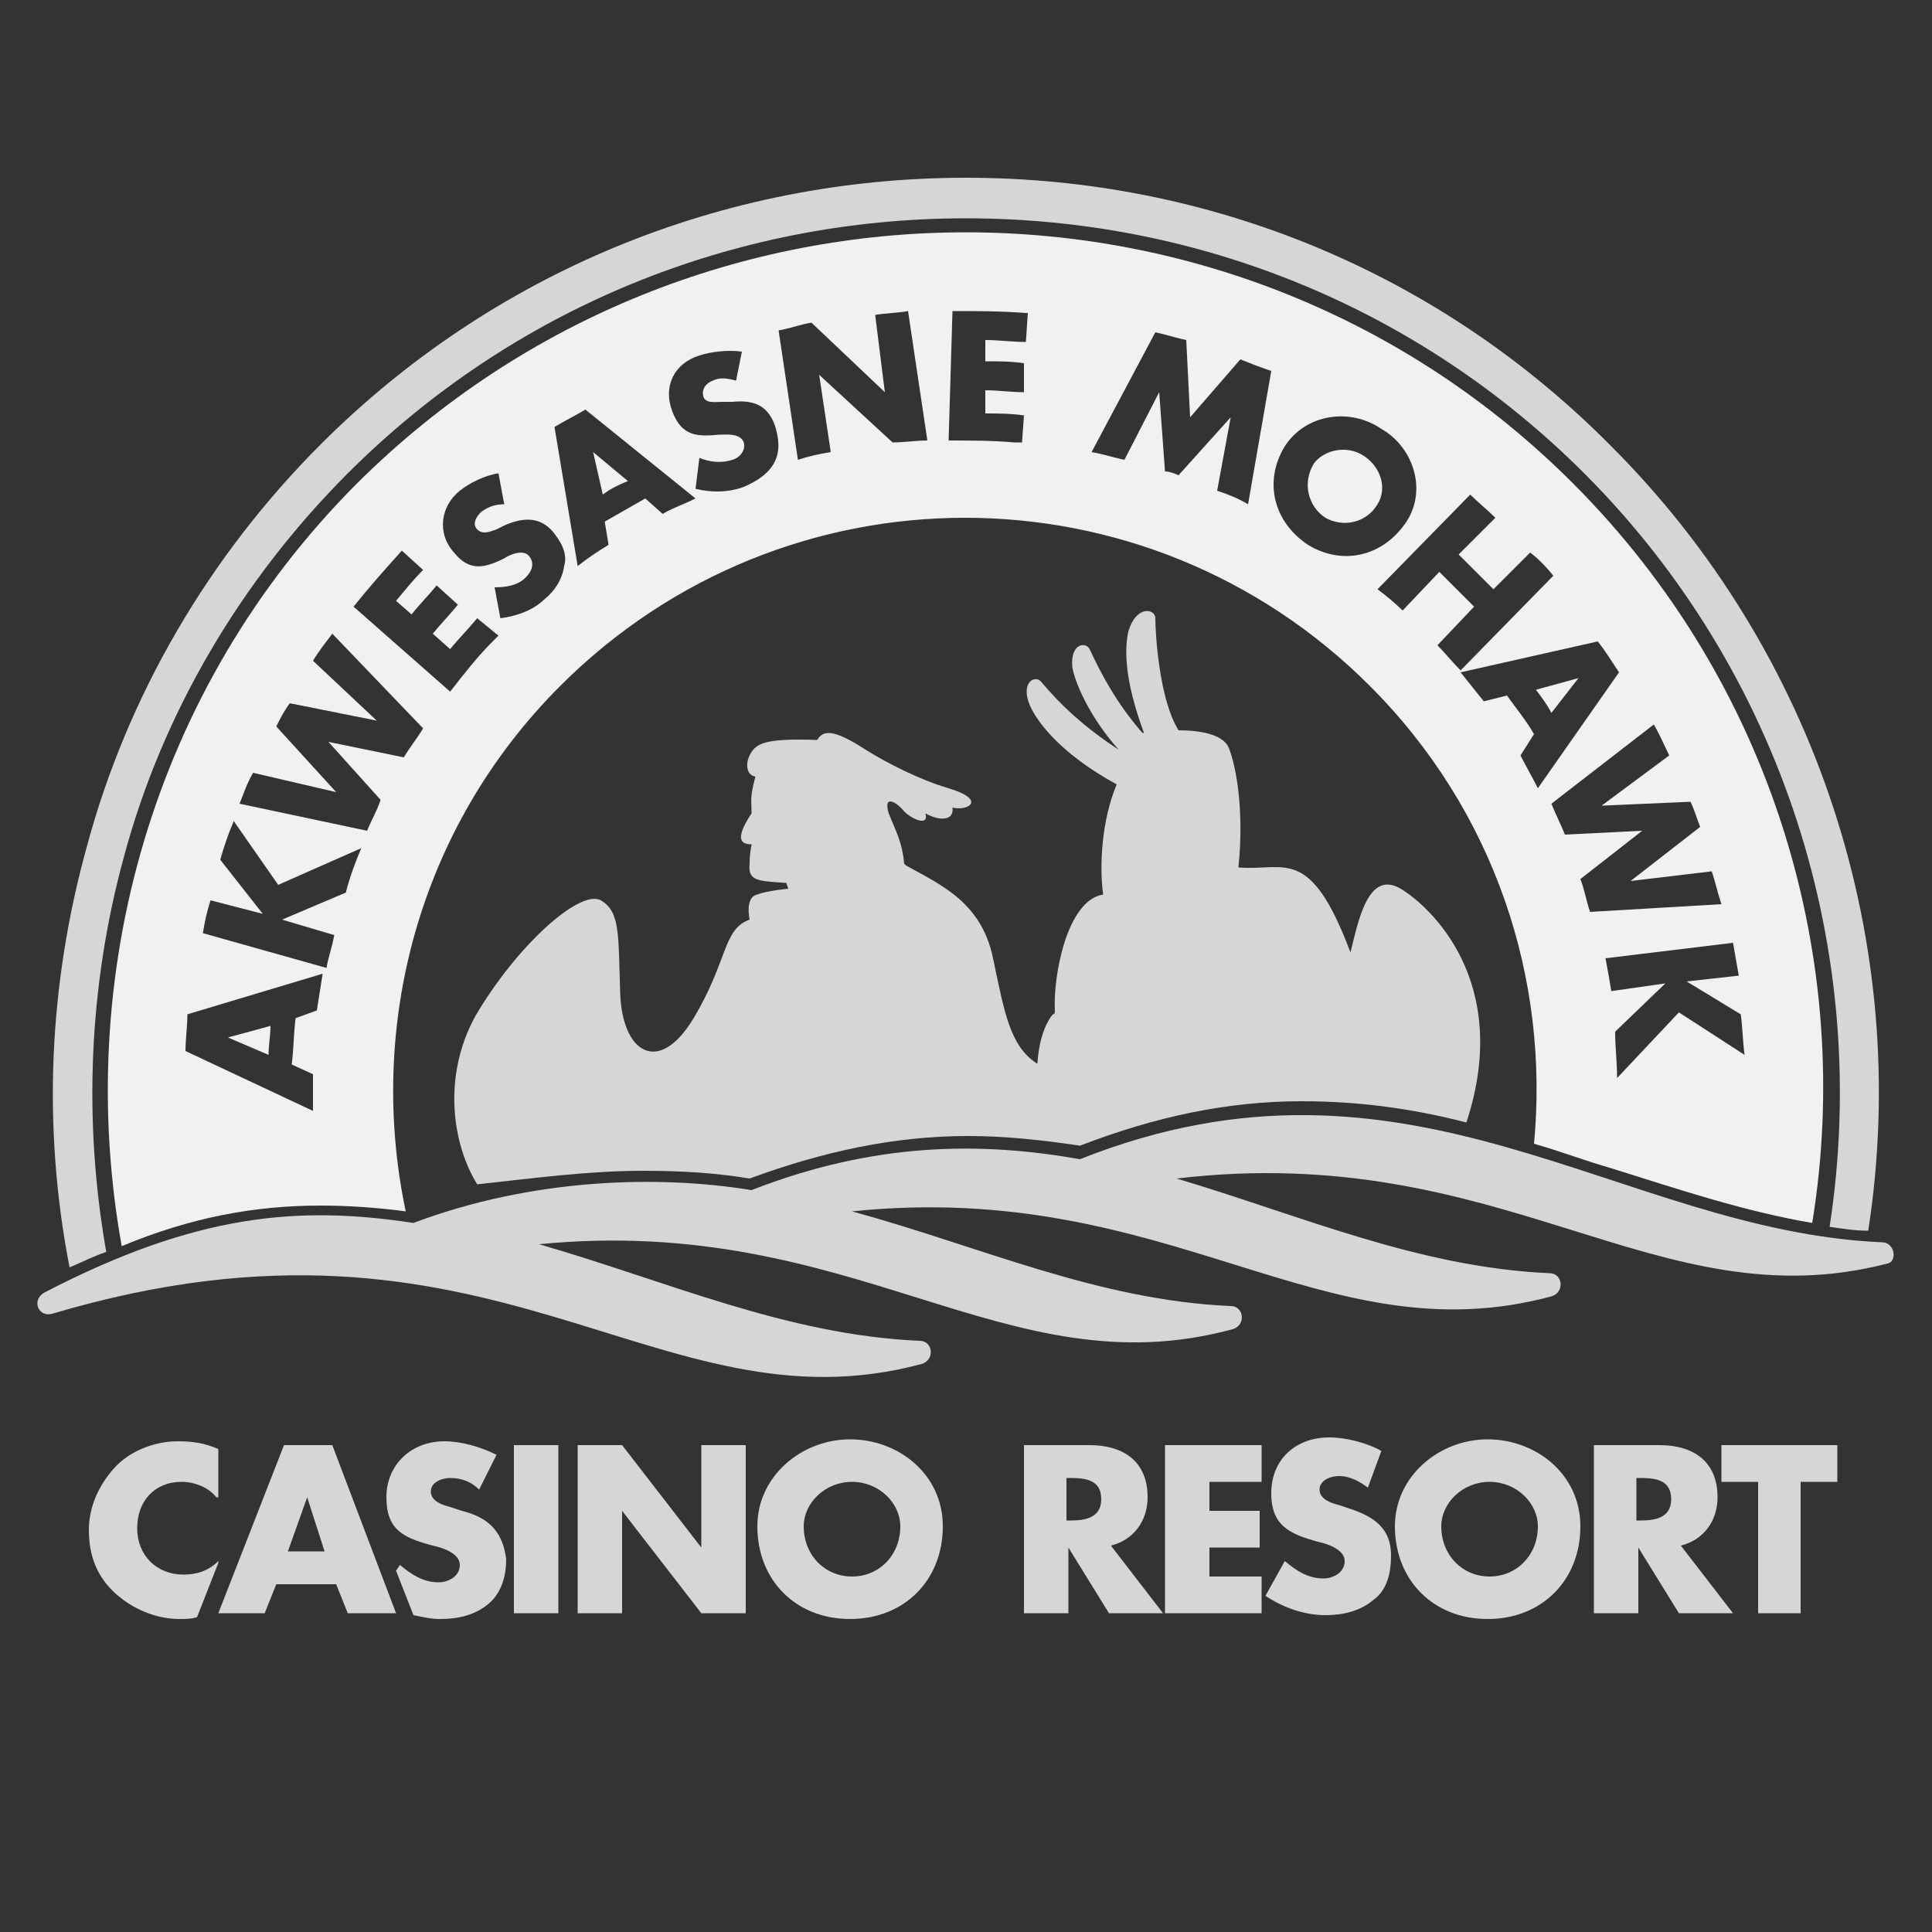 <?xml version="1.0" encoding="utf-8"?>
<svg version="1.1" id="Layer_1" x="0px" y="0px" viewBox="0 0 100 100" style="enable-background:new 0 0 100 100;" xmlns="http://www.w3.org/2000/svg">
  <rect x="0" y="0" width="100" height="100" fill="#333333" stroke="none"/>
  <style type="text/css">
	.st0{fill:#d6d6d6;}
	.st1{fill:#f1f1f1;}
</style>
  <g>
    <g>
      <path class="st0" d="M 14.3 82 L 13.7 83.5 L 11.3 83.5 L 14.7 74.8 L 17.2 74.8 L 20.5 83.5 L 18 83.5 L 17.4 82 L 14.3 82 Z M 15.9 77.5 L 14.9 80.3 L 16.8 80.3 L 15.9 77.5 Z M 28.9 83.5 L 26.6 83.5 L 26.6 74.8 L 28.9 74.8 L 28.9 83.5 Z M 29.9 74.8 L 32.2 74.8 L 36.3 80.1 L 36.3 74.8 L 38.6 74.8 L 38.6 83.5 L 36.3 83.5 L 32.2 78.2 L 32.2 83.5 L 29.9 83.5 L 29.9 74.8 Z M 48.8 79 C 48.8 81.8 46.8 83.8 44 83.8 C 41.2 83.8 39.2 81.8 39.2 79 C 39.2 76.4 41.5 74.5 44 74.5 C 46.5 74.5 48.8 76.3 48.8 79 Z M 41.6 79 C 41.6 80.5 42.7 81.6 44.1 81.6 C 45.5 81.6 46.6 80.5 46.6 79 C 46.6 77.8 45.5 76.7 44.1 76.7 C 42.7 76.7 41.6 77.8 41.6 79 Z M 60.2 83.5 L 57.4 83.5 L 55.3 80.1 L 55.3 83.5 L 53 83.5 L 53 74.8 L 56.4 74.8 C 58.1 74.8 59.4 75.6 59.4 77.5 C 59.4 78.7 58.7 79.7 57.5 80 L 60.2 83.5 Z M 55.2 78.7 L 55.4 78.7 C 56.1 78.7 57 78.6 57 77.6 C 57 76.6 56.2 76.5 55.4 76.5 L 55.2 76.5 L 55.2 78.7 Z M 62.6 76.7 L 62.6 78.2 L 65.2 78.2 L 65.2 80.1 L 62.6 80.1 L 62.6 81.6 L 65.3 81.6 L 65.3 83.5 L 60.3 83.5 L 60.3 74.8 L 65.3 74.8 L 65.3 76.7 L 62.6 76.7 Z M 70.8 77 C 70.4 76.7 69.9 76.4 69.3 76.4 C 68.9 76.4 68.3 76.6 68.3 77.1 C 68.3 77.6 68.9 77.8 69.3 77.9 L 69.9 78.1 C 71.1 78.5 72 79.1 72 80.5 C 72 81.4 71.8 82.3 71.1 82.8 C 70.4 83.4 69.5 83.6 68.6 83.6 C 67.5 83.6 66.4 83.2 65.5 82.6 L 66.5 80.8 C 67.1 81.3 67.7 81.7 68.5 81.7 C 69 81.7 69.6 81.4 69.6 80.8 C 69.6 80.2 68.7 79.9 68.2 79.8 C 66.8 79.4 65.8 79 65.8 77.3 C 65.8 75.5 67.1 74.4 68.8 74.4 C 69.7 74.4 70.8 74.7 71.5 75.1 L 70.8 77 Z M 81.8 79 C 81.8 81.8 79.8 83.8 77 83.8 C 74.2 83.8 72.2 81.8 72.2 79 C 72.2 76.4 74.5 74.5 77 74.5 C 79.5 74.5 81.8 76.3 81.8 79 Z M 74.6 79 C 74.6 80.5 75.7 81.6 77.1 81.6 C 78.5 81.6 79.6 80.5 79.6 79 C 79.6 77.8 78.5 76.7 77.1 76.7 C 75.7 76.7 74.6 77.8 74.6 79 Z M 89.7 83.5 L 86.9 83.5 L 84.8 80.1 L 84.8 83.5 L 82.5 83.5 L 82.5 74.8 L 85.9 74.8 C 87.6 74.8 88.9 75.6 88.9 77.5 C 88.9 78.7 88.2 79.7 87 80 L 89.7 83.5 Z M 84.7 78.7 L 84.9 78.7 C 85.6 78.7 86.5 78.6 86.5 77.6 C 86.5 76.6 85.7 76.5 84.9 76.5 L 84.7 76.5 L 84.7 78.7 Z M 93.3 83.5 L 91 83.5 L 91 76.7 L 89.1 76.7 L 89.1 74.8 L 95.1 74.8 L 95.1 76.7 L 93.2 76.7 L 93.2 83.5 L 93.3 83.5 Z M 23.9 78.2 L 23.3 78 C 22.9 77.9 22.3 77.7 22.3 77.2 C 22.3 76.7 22.9 76.5 23.3 76.5 C 23.9 76.5 24.4 76.7 24.8 77.1 L 25.7 75.3 C 24.9 74.9 23.9 74.6 23 74.6 C 21.3 74.6 20 75.8 20 77.5 C 20 79.2 20.9 79.6 22.4 80 C 22.9 80.1 23.8 80.4 23.8 81 C 23.8 81.6 23.2 81.9 22.7 81.9 C 21.9 81.9 21.3 81.5 20.7 81 L 20.5 81.3 L 21.4 83.6 C 21.9 83.7 22.3 83.8 22.8 83.8 C 23.7 83.8 24.6 83.6 25.3 83 C 26 82.4 26.2 81.5 26.2 80.7 C 26 79.1 25.1 78.5 23.9 78.2 Z M 11.3 80.8 C 10.8 81.3 10.2 81.5 9.5 81.5 C 8.1 81.5 7.1 80.5 7.1 79.1 C 7.1 77.7 8 76.7 9.4 76.7 C 10.1 76.7 10.8 77 11.2 77.5 L 11.3 77.5 L 11.3 75 C 10.6 74.7 10 74.6 9.2 74.6 C 8 74.6 6.7 75.1 5.9 76 C 5.1 76.9 4.6 78 4.6 79.2 C 4.6 80.5 5 81.6 6 82.5 C 6.9 83.3 8.1 83.8 9.3 83.8 C 9.6 83.8 9.9 83.8 10.2 83.7 L 11.3 80.9 L 11.3 80.8 Z"/>
      <g>
        <path class="st0" d="M97.4,64.3C83.8,63.7,73,53.2,55.9,60c-5.1-0.9-10.6-0.9-17,1.6C34,60.8,27.5,61,21.4,63.3 c-5.9-0.9-11.2-0.5-19.1,3.6C1.6,67.3,2,68.2,2.7,68c22.9-6.8,31.2,6.3,45,2.6c0.7-0.2,0.6-1.2-0.1-1.2c-6.9-0.3-13.1-3.1-19.7-5 c16.4-1.6,24.1,7.6,35.9,4.4c0.7-0.2,0.6-1.2-0.1-1.2c-6.9-0.3-13-3.1-19.6-4.9c16.5-1.7,24.3,7.6,36.2,4.4 c0.7-0.2,0.6-1.2-0.1-1.2c-6.8-0.3-12.9-3-19.3-4.9c17-2,24.8,7.5,36.8,4.4C98.2,65.3,98.1,64.3,97.4,64.3z"/>
      </g>
      <path class="st0" d="M5.5,64.8C4.3,58,4.6,51,6.4,44.4C8.4,36.9,12.5,30,18,24.5c8.5-8.5,19.9-13.2,32-13.2 c12.1,0,23.5,4.7,32,13.2c10.2,10.2,14.9,24.7,12.7,39c0.7,0.1,1.3,0.2,2,0.2C99,48.8,94,33.7,83.4,23.1 C74.5,14.1,62.6,9.2,50,9.2c-12.6,0-24.5,4.9-33.4,13.8c-5.8,5.8-10,13-12.1,20.8C2.5,51,2.2,58.4,3.6,65.6 C4.3,65.3,4.9,65,5.5,64.8z"/>
      <path class="st0" d="M33.3,60.6c1.9,0,3.7,0.1,5.5,0.4c3.8-1.4,7.5-2.2,11.3-2.2c1.9,0,3.8,0.2,5.8,0.5c3.9-1.5,7.6-2.3,11.5-2.3 c3,0,5.8,0.4,8.5,1.1c2.4-7.3-1.9-11.2-3.4-12.1c-1.7-1-2.2,1.7-2.6,3.3c0,0,0,0,0,0c-2.1-5.6-3.4-4.2-5.8-4.4c0,0,0,0,0,0 c0.3-2.9-0.1-5.2-0.5-6.2c-0.3-0.7-1.5-0.9-2.6-0.9c-1-1.6-1.2-5-1.2-5.8c0-0.5-1-0.7-1.4,0.7c-0.2,0.9-0.2,2.5,0.8,5.2 c0,0,0,0.1-0.1,0c-1.3-1.5-2.1-3-2.7-4.3c-0.2-0.4-1-0.3-0.9,0.9c0.1,0.7,0.8,2.5,2.4,4.3c0,0,0,0.1,0,0c-1.7-1.1-3-2.3-4-3.5 c-0.3-0.4-1.1,0-0.6,1.2c0.3,0.7,1.4,2.4,4.5,4.1c-0.8,1.9-0.9,4.3-0.7,5.7c0,0,0,0,0,0c-1.9,0.3-2.6,4.3-2.5,6 c0,0.1,0,0.2-0.1,0.2c-0.2,0.2-0.7,1-0.8,2.5c0,0,0,0.1-0.1,0c-1.3-0.9-1.6-2.5-2.2-5.4c-0.6-2.9-2.7-3.8-4.5-4.8 c0,0-0.1-0.1-0.1-0.1c-0.1-1.1-0.4-1.6-0.8-2.6c-0.3-1,0.4-0.6,0.8-0.1c0.4,0.4,1.3,0.8,1.1,0.1c0,0,0,0,0,0 c0.7,0.4,1.5,0.4,1.4-0.3c0,0,0,0,0,0c0.8,0.2,1.8-0.4-0.2-1c-1.4-0.4-3.2-1.3-4.3-2c-1.7-1.1-2.2-1-2.5-0.5c0,0,0,0,0,0 c-2.8-0.1-3.2,0.2-3.5,0.8c-0.2,0.4-0.2,1,0.3,1.1c0,0,0,0,0,0c-0.3,1.1-0.2,1.2-0.2,1.9c-1,1.5-0.4,1.6,0,1.6c0,0,0,0,0,0 c0,0.1-0.1,0.4-0.1,1c-0.1,0.9,0.4,0.9,1.9,1l0.1,0.3c0,0-1.1,0.1-1.6,0.3c-0.5,0.1-0.5,0.8-0.4,1.3c-1.4,0.5-1.1,2.1-2.9,5.1 c-1.8,3-3.7,1.8-3.8-1.3c-0.1-3.1,0-4.2-1-4.8c-1.1-0.6-4.4,2.4-6.5,6c-1.7,3.1-1.2,6.6,0.1,8.7C27.5,61,30.4,60.6,33.3,60.6z"/>
    </g>
    <path class="st1" d="M26.1,26.1c-0.4,0-0.8,0.1-1.2,0.4c-0.2,0.2-0.5,0.6-0.2,0.9c0.3,0.3,0.7,0.1,1,0l0.4-0.2 c0.9-0.4,1.8-0.5,2.5,0.3c0.4,0.5,0.8,1.1,0.6,1.8c-0.1,0.7-0.5,1.3-1,1.7c-0.6,0.6-1.5,0.9-2.3,1l-0.3-1.6c0.6,0,1.2-0.1,1.6-0.5 c0.3-0.3,0.5-0.7,0.2-1.1c-0.3-0.4-1-0.1-1.3,0.1c-1,0.5-1.8,0.7-2.6-0.3c-0.9-1-0.7-2.4,0.3-3.2c0.5-0.4,1.3-0.8,2-0.9L26.1,26.1z M38.1,19.7c-0.4-0.1-0.8-0.2-1.2,0c-0.3,0.1-0.6,0.4-0.5,0.8c0.1,0.4,0.6,0.3,1,0.3l0.5,0c1-0.1,1.8,0.1,2.2,1.2 c0.2,0.6,0.3,1.3,0,1.9c-0.3,0.6-0.9,1-1.6,1.3c-0.8,0.3-1.7,0.3-2.5,0.1l0.2-1.6c0.5,0.2,1.1,0.3,1.7,0.1c0.4-0.1,0.7-0.5,0.6-0.9 c-0.2-0.5-0.9-0.4-1.3-0.4c-1.1,0.1-1.9,0.1-2.4-1.2c-0.5-1.3,0.1-2.5,1.4-2.9c0.6-0.2,1.5-0.3,2.2-0.2L38.1,19.7z M72.8,27 c-1.2,1.8-3.3,2.3-5.1,1.2c-1.8-1.2-2.3-3.3-1.2-5.1c1.1-1.7,3.4-2,5-0.9C73.1,23.1,73.9,25.3,72.8,27z M70.6,23.6 c0.9,0.6,1.2,1.7,0.7,2.5c-0.6,1-1.8,1.2-2.7,0.7C67.7,26.2,67.4,25,68,24C68.5,23.3,69.7,23,70.6,23.6z M15.3,52.7 c-0.1,0.8-0.1,1.6-0.2,2.4l1.1,0.5c0,0.6,0,1.3,0,1.9l-6.6-3.1c0-0.6,0.1-1.3,0.1-1.9l7-2.1c-0.1,0.6-0.2,1.3-0.3,1.9L15.3,52.7z M11.8,53.7l2.1,0.9c0-0.5,0.1-1,0.1-1.5L11.8,53.7L11.8,53.7z M33.4,25.8c-0.7,0.4-1.4,0.8-2.1,1.2l0.2,1.2 c-0.5,0.3-1.1,0.7-1.6,1.1l-1.2-7.2c0.5-0.3,1.1-0.6,1.6-0.9l5.7,4.6c-0.6,0.3-1.2,0.5-1.7,0.8L33.4,25.8z M30.7,23.4l0.5,2.2 c0.4-0.3,0.8-0.5,1.3-0.7L30.7,23.4L30.7,23.4z M79.4,38c-0.4-0.7-0.9-1.3-1.4-2l-1.2,0.3c-0.4-0.5-0.8-1-1.2-1.5l7.1-1.6 c0.4,0.5,0.7,1,1.1,1.6l-4.2,6c-0.3-0.6-0.6-1.1-0.9-1.7L79.4,38z M81.7,35.1l-2.2,0.6c0.3,0.4,0.6,0.8,0.8,1.2L81.7,35.1 L81.7,35.1z M11.4,44.5c0.2-0.7,0.4-1.3,0.7-2l2.3,3.3l4.3-1.9c-0.3,0.7-0.6,1.5-0.8,2.3l-3.3,1.4l0,0l2.7,0.8 c-0.1,0.6-0.3,1.1-0.4,1.7l-6.4-1.8c0.1-0.6,0.2-1.1,0.4-1.7l2.7,0.7l0,0L11.4,44.5z M90.1,52.5c0.1,0.7,0.1,1.4,0.2,2.1l-3.4-2.2 l-3.2,3.4c0-0.8-0.1-1.6-0.1-2.4l2.6-2.5l0,0l-2.8,0.4c-0.1-0.6-0.2-1.2-0.3-1.7l6.6-0.8c0.1,0.6,0.2,1.1,0.3,1.7l-2.7,0.3l0,0 L90.1,52.5z M16.2,34.2c0.3-0.5,0.7-1,1-1.4l4.7,4.9c-0.3,0.5-0.7,1-1,1.5L17,38.4l0,0l2.7,3C19.5,42,19.2,42.5,19,43l-6.6-1.4 c0.2-0.5,0.4-1.1,0.7-1.6l4.3,1l0,0l-3.1-3.4c0.2-0.4,0.4-0.8,0.7-1.2l4.5,0.9l0,0L16.2,34.2z M88.6,45.1c0.2,0.6,0.3,1.1,0.5,1.7 l-6.8,0.4c-0.2-0.6-0.3-1.2-0.5-1.7l3.2-2.5l0,0l-4,0.2c-0.2-0.5-0.5-1.1-0.7-1.6l5.3-4.1c0.3,0.5,0.5,1,0.8,1.6l-3.5,2.6l0,0 l4.6-0.2c0.2,0.4,0.3,0.8,0.5,1.3l-3.6,2.8l0,0L88.6,45.1z M45.3,16.3c0.6-0.1,1.2-0.1,1.7-0.2l1,6.7c-0.6,0-1.2,0.1-1.8,0.1 l-3.8-3.5l0,0l0.6,4c-0.6,0.1-1.1,0.2-1.7,0.4l-1-6.7c0.6-0.1,1.1-0.3,1.7-0.4l3.8,3.6l0,0L45.3,16.3z M56.5,23.4l3.3-6.2 c0.5,0.1,1.1,0.3,1.6,0.4l0.2,4l2.6-3c0.5,0.2,1,0.4,1.6,0.6l-1.2,6.9c-0.5-0.3-1-0.5-1.6-0.7l0.7-3.8l0,0L61,24.6 c-0.2-0.1-0.5-0.2-0.7-0.2L60,20.3l0,0l-1.8,3.5C57.7,23.7,57.1,23.5,56.5,23.4z M24.7,32l1.1,0.9c-0.1,0.1-0.2,0.2-0.3,0.3 c-0.8,0.8-1.5,1.7-2.2,2.6l-5-4.4c0.8-1,1.6-1.9,2.5-2.9c0,0,0,0,0,0l1.1,1c-0.5,0.5-0.9,1-1.4,1.6l0.8,0.7c0.4-0.5,0.9-1,1.3-1.5 l1.1,1c-0.4,0.5-0.9,1-1.3,1.5l0.9,0.8C23.7,33.1,24.2,32.6,24.7,32z M53,21.5l-0.1,1.4c-0.1,0-0.3,0-0.4,0 c-1.1-0.1-2.3-0.1-3.4-0.1l0.2-6.7c1.2,0,2.5,0,3.8,0.1c0,0,0,0,0.1,0l-0.1,1.5c-0.7,0-1.4-0.1-2.1-0.1l0,1.1c0.7,0,1.3,0,2,0.1 l0,1.5c-0.7,0-1.3-0.1-2-0.1l0,1.2C51.6,21.4,52.3,21.4,53,21.5z M80.4,29.8l-4.8,4.9c-0.4-0.4-0.8-0.9-1.2-1.3l1.9-2 c-0.6-0.6-1.2-1.2-1.8-1.8l-1.9,2c-0.4-0.4-0.9-0.8-1.3-1.1l4.8-4.9c0.4,0.4,0.9,0.8,1.3,1.2l-1.9,1.9c0.6,0.6,1.2,1.2,1.8,1.8 l1.9-1.9C79.6,28.9,80,29.3,80.4,29.8z M81.4,25C64.1,7.7,35.9,7.7,18.5,25C7.8,35.7,3.8,50.6,6.3,64.5c3.6-1.5,6.9-2.1,10.3-2.1 c1.4,0,2.9,0.1,4.4,0.3c-2-9.5,0.6-19.8,8-27.2c11.6-11.6,30.3-11.6,41.9,0c6.5,6.5,9.3,15.2,8.5,23.7c1.4,0.4,2.7,0.9,4.1,1.3 c3.5,1.1,6.8,2.2,10.3,2.8C96,49.8,91.8,35.4,81.4,25z"/>
  </g>
</svg>